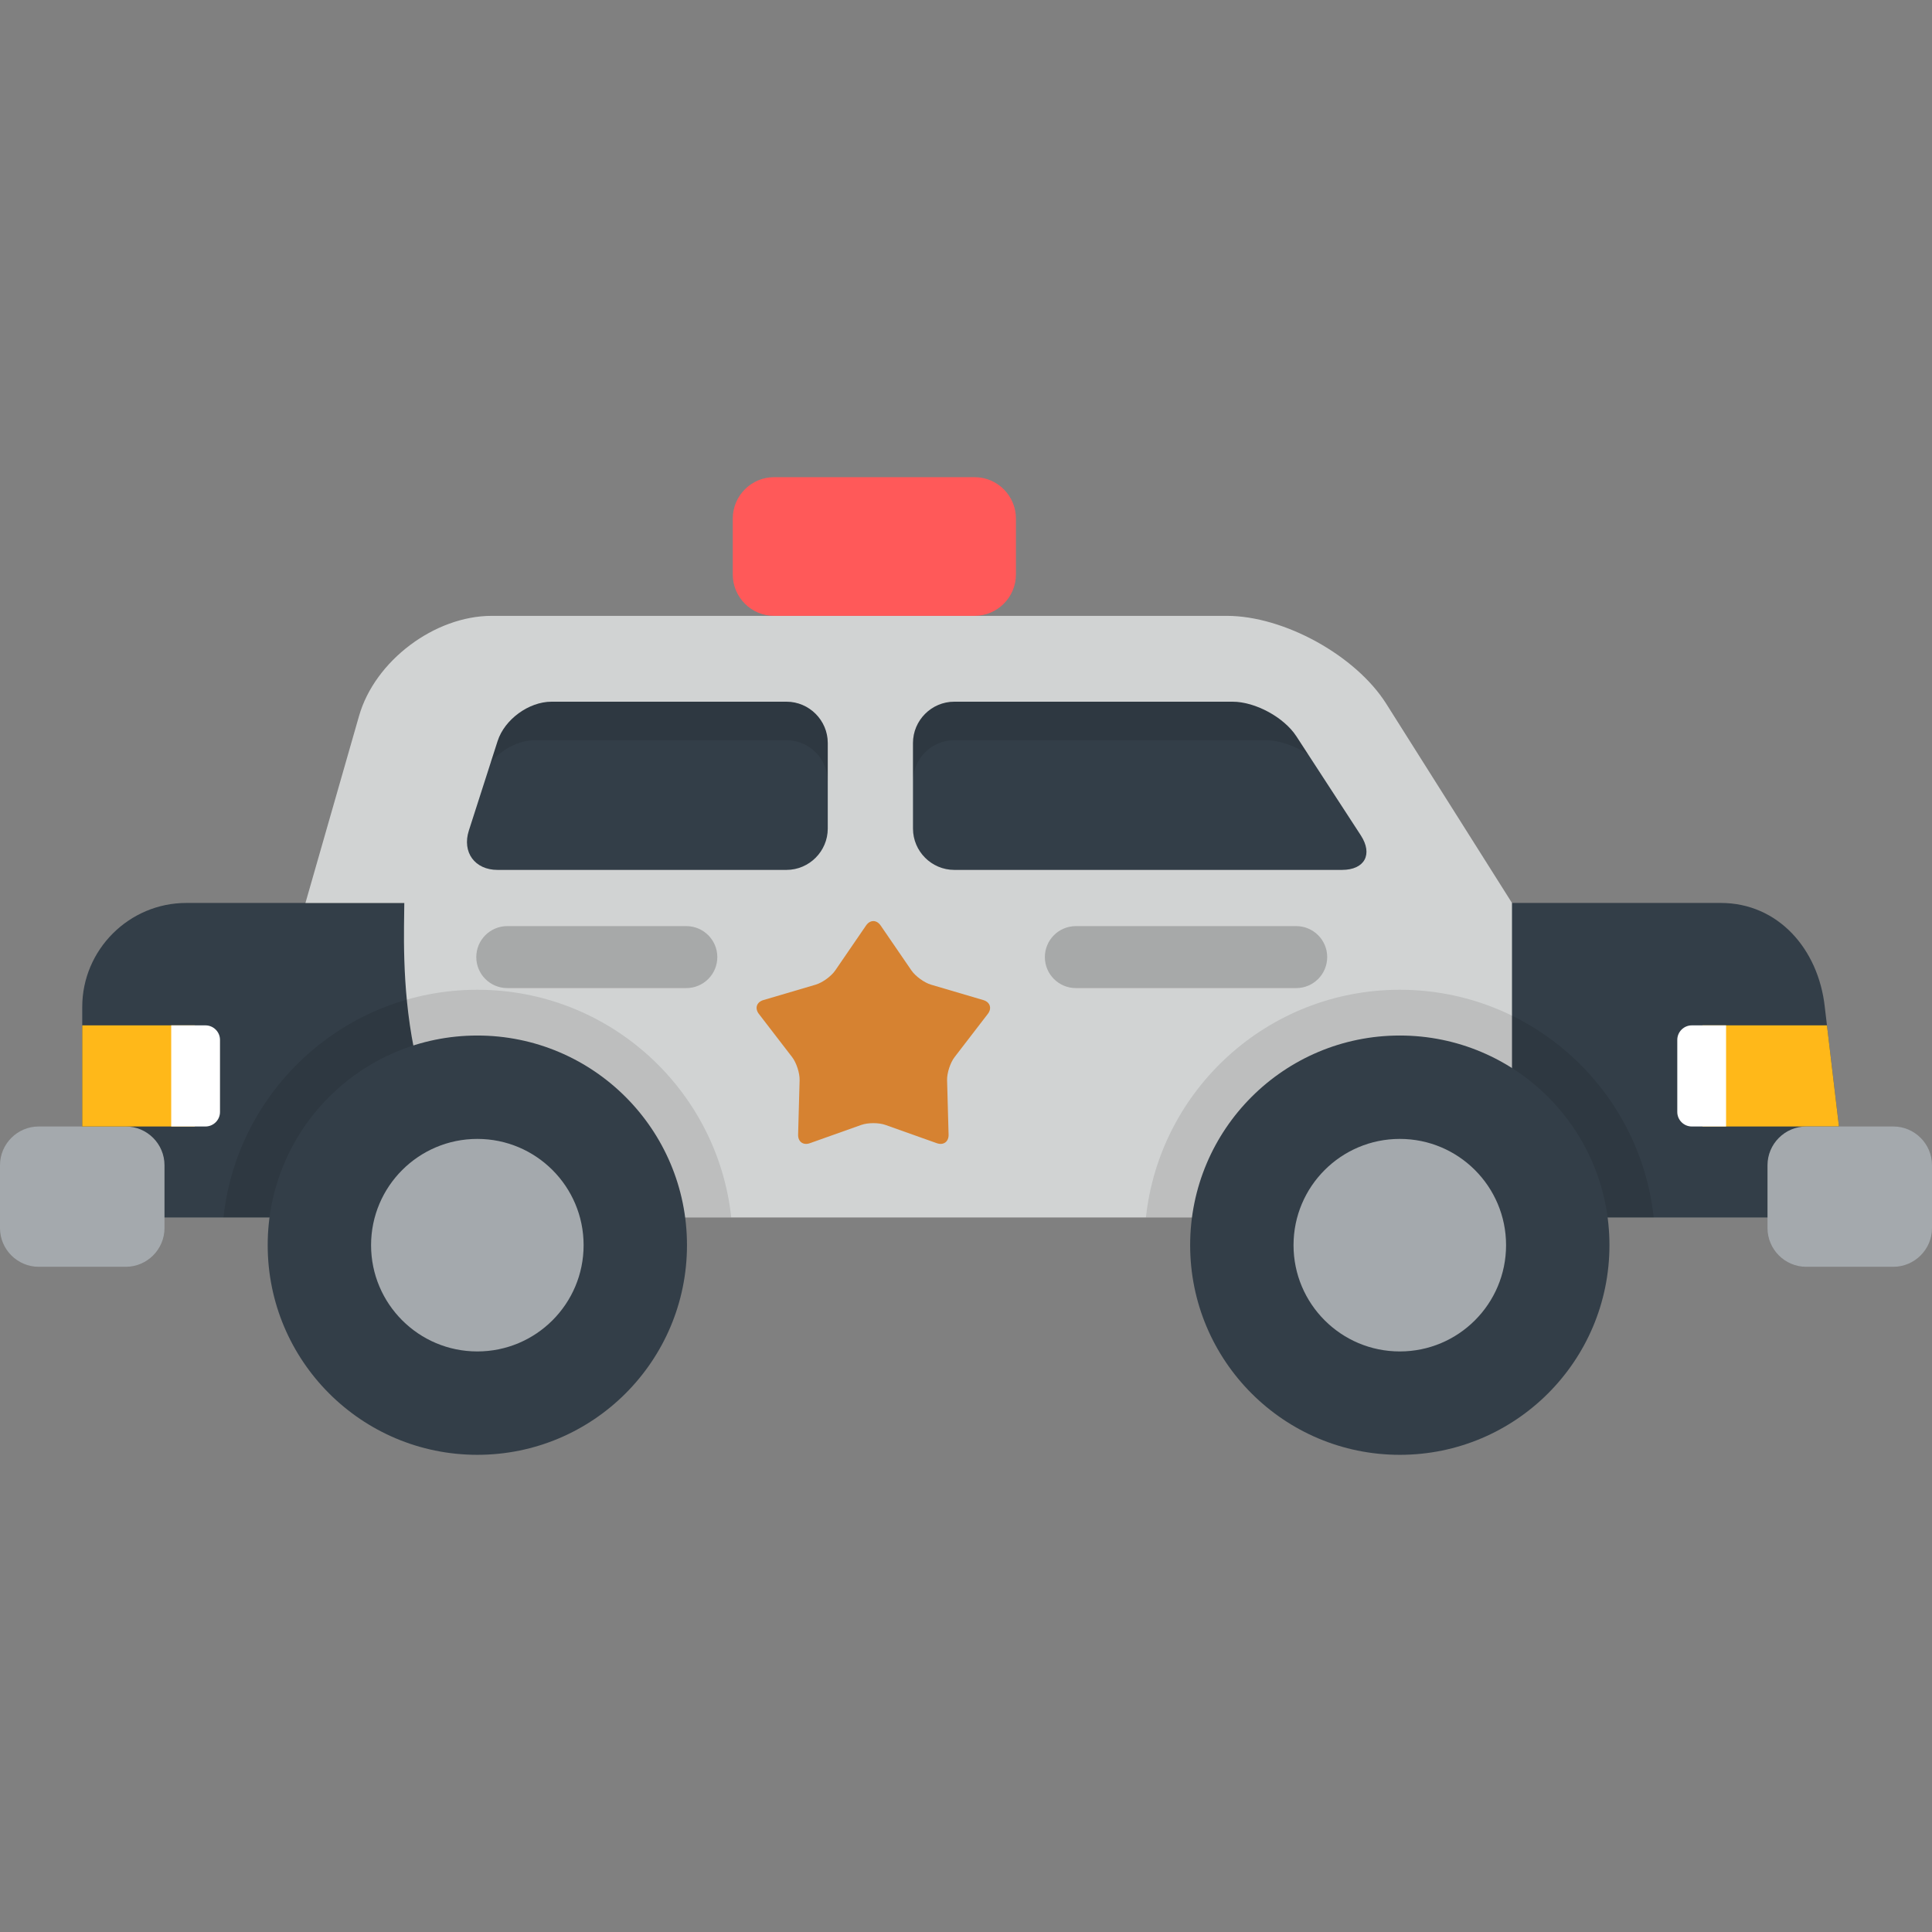 <?xml version="1.0" encoding="iso-8859-1"?>
<!-- Uploaded to: SVG Repo, www.svgrepo.com, Generator: SVG Repo Mixer Tools -->
<svg version="1.1" id="Layer_1" xmlns="http://www.w3.org/2000/svg" xmlns:xlink="http://www.w3.org/1999/xlink" 
	 viewBox="0 0 512 512" xml:space="preserve">
<rect x="0" y="0" width="512" height="512" fill="#808080" stroke="none"/>
<path style="fill:#333E48;" d="M483.588,266.857c-1.687-15.391-12.404-27.566-27.565-27.566H49.362
	c-15.161,0-27.566,12.405-27.566,27.566v55.778h138.277l11.153-14.246h155.71l36.018,14.246h127.25L483.588,266.857z"/>
<path style="fill:#D1D3D3;" d="M367.379,186.517c-8.094-12.82-27.121-23.309-42.281-23.309H130.32
	c-15.162,0-30.984,11.924-35.162,26.499L81.01,239.071c-0.022,0.074-0.036,0.148-0.058,0.221h26.193
	c0,11.761-3.307,63.409,30.322,83.343h263.229v-83.343L367.379,186.517z"/>
<polygon style="fill:#FFB819;" points="484.166,271.733 451.176,271.733 451.176,298.531 487.344,298.531 "/>
<path style="fill:#FFFFFF;" d="M457.427,298.531h-9.082c-2.115,0-3.847-1.731-3.847-3.846v-19.106c0-2.116,1.732-3.846,3.847-3.846
	h9.082V298.531z"/>
<path style="opacity:0.1;enable-background:new    ;" d="M126.505,262.297c-34.898,0-63.619,26.413-67.283,60.338h134.566
	C190.124,288.71,161.402,262.297,126.505,262.297z"/>
<circle style="fill:#333E48;" cx="126.5" cy="329.984" r="55.558"/>
<circle style="fill:#A4A9AD;" cx="126.5" cy="329.984" r="28.162"/>
<path style="opacity:0.1;enable-background:new    ;" d="M370.965,262.297c-34.899,0-63.62,26.413-67.284,60.338h134.566
	C434.584,288.71,405.862,262.297,370.965,262.297z"/>
<circle style="fill:#333E48;" cx="370.961" cy="329.984" r="55.559"/>
<g>
	<circle style="fill:#A4A9AD;" cx="370.961" cy="329.984" r="28.162"/>
	<path style="fill:#A4A9AD;" d="M512,325.456c0,5.641-4.614,10.257-10.257,10.257h-23.078c-5.64,0-10.257-4.616-10.257-10.257
		v-16.668c0-5.641,4.617-10.258,10.257-10.258h23.078c5.642,0,10.257,4.616,10.257,10.258V325.456z"/>
	<path style="fill:#A4A9AD;" d="M43.591,325.456c0,5.641-4.616,10.257-10.257,10.257H10.256C4.616,335.713,0,331.098,0,325.456
		v-16.668c0-5.641,4.616-10.258,10.256-10.258h23.079c5.641,0,10.257,4.616,10.257,10.258V325.456z"/>
</g>
<rect x="21.796" y="271.732" style="fill:#FFB819;" width="29.832" height="26.798"/>
<path style="fill:#FFFFFF;" d="M45.373,298.531h9.081c2.117,0,3.848-1.731,3.848-3.846v-19.106c0-2.116-1.731-3.846-3.848-3.846
	h-9.081V298.531z"/>
<path style="fill:#333E48;" d="M241.951,196.907c0-6.021,4.926-10.948,10.948-10.948h73.737c6.021,0,13.634,4.129,16.919,9.176
	l17.061,26.222c3.284,5.047,1.044,9.176-4.977,9.176h-102.74c-6.021,0-10.948-4.926-10.948-10.948v-22.679H241.951z"/>
<path style="opacity:0.1;enable-background:new    ;" d="M343.554,195.136c-3.284-5.047-10.897-9.177-16.919-9.177h-73.737
	c-6.021,0-10.948,4.926-10.948,10.948v10.198c0-6.021,4.926-10.948,10.948-10.948h82.495c3.617,0,7.802,1.495,11.285,3.779
	L343.554,195.136z"/>
<path style="fill:#333E48;" d="M131.878,196.381c1.842-5.732,8.278-10.422,14.299-10.422h62.241c6.021,0,10.948,4.926,10.948,10.948
	v22.679c0,6.021-4.926,10.948-10.948,10.948h-76.571c-6.021,0-9.44-4.69-7.597-10.422L131.878,196.381z"/>
<path style="opacity:0.1;enable-background:new    ;" d="M208.416,185.959h-62.241c-6.021,0-12.456,4.691-14.299,10.422
	l-1.828,5.685c2.897-3.486,7.424-5.91,11.747-5.91h66.62c6.021,0,10.948,4.926,10.948,10.948v-10.198
	C219.364,190.886,214.437,185.959,208.416,185.959z"/>
<path style="fill:#FF5959;" d="M269.231,137.404c0-6.021-4.926-10.948-10.948-10.948h-53.144c-6.021,0-10.948,4.926-10.948,10.948
	v14.857c0,6.021,4.926,10.948,10.948,10.948h53.144c6.021,0,10.948-4.926,10.948-10.948V137.404z"/>
<path style="fill:#D68231;" d="M234.658,298.119c-1.764-0.63-4.655-0.63-6.42,0l-13.612,4.84c-1.766,0.628-3.167-0.392-3.118-2.264
	l0.397-14.44c0.051-1.874-0.842-4.623-1.985-6.11l-8.811-11.448c-1.143-1.486-0.605-3.135,1.192-3.665l13.855-4.083
	c1.8-0.53,4.134-2.229,5.196-3.775l8.166-11.917c1.062-1.546,2.795-1.546,3.855,0l8.166,11.917c1.061,1.546,3.399,3.245,5.196,3.775
	l13.855,4.083c1.799,0.53,2.333,2.18,1.19,3.665l-8.807,11.448c-1.145,1.487-2.035,4.236-1.986,6.11l0.397,14.44
	c0.051,1.873-1.352,2.892-3.119,2.264L234.658,298.119z"/>
<g style="opacity:0.2;">
	<path d="M181.884,261.853h-47.453c-4.536,0-8.211-3.676-8.211-8.211c0-4.535,3.675-8.211,8.211-8.211h47.453
		c4.536,0,8.211,3.676,8.211,8.211C190.095,258.176,186.419,261.853,181.884,261.853z"/>
</g>
<g style="opacity:0.2;">
	<path d="M343.511,261.853h-58.4c-4.536,0-8.211-3.676-8.211-8.211c0-4.535,3.675-8.211,8.211-8.211h58.4
		c4.536,0,8.211,3.676,8.211,8.211C351.722,258.176,348.047,261.853,343.511,261.853z"/>
</g>
</svg>